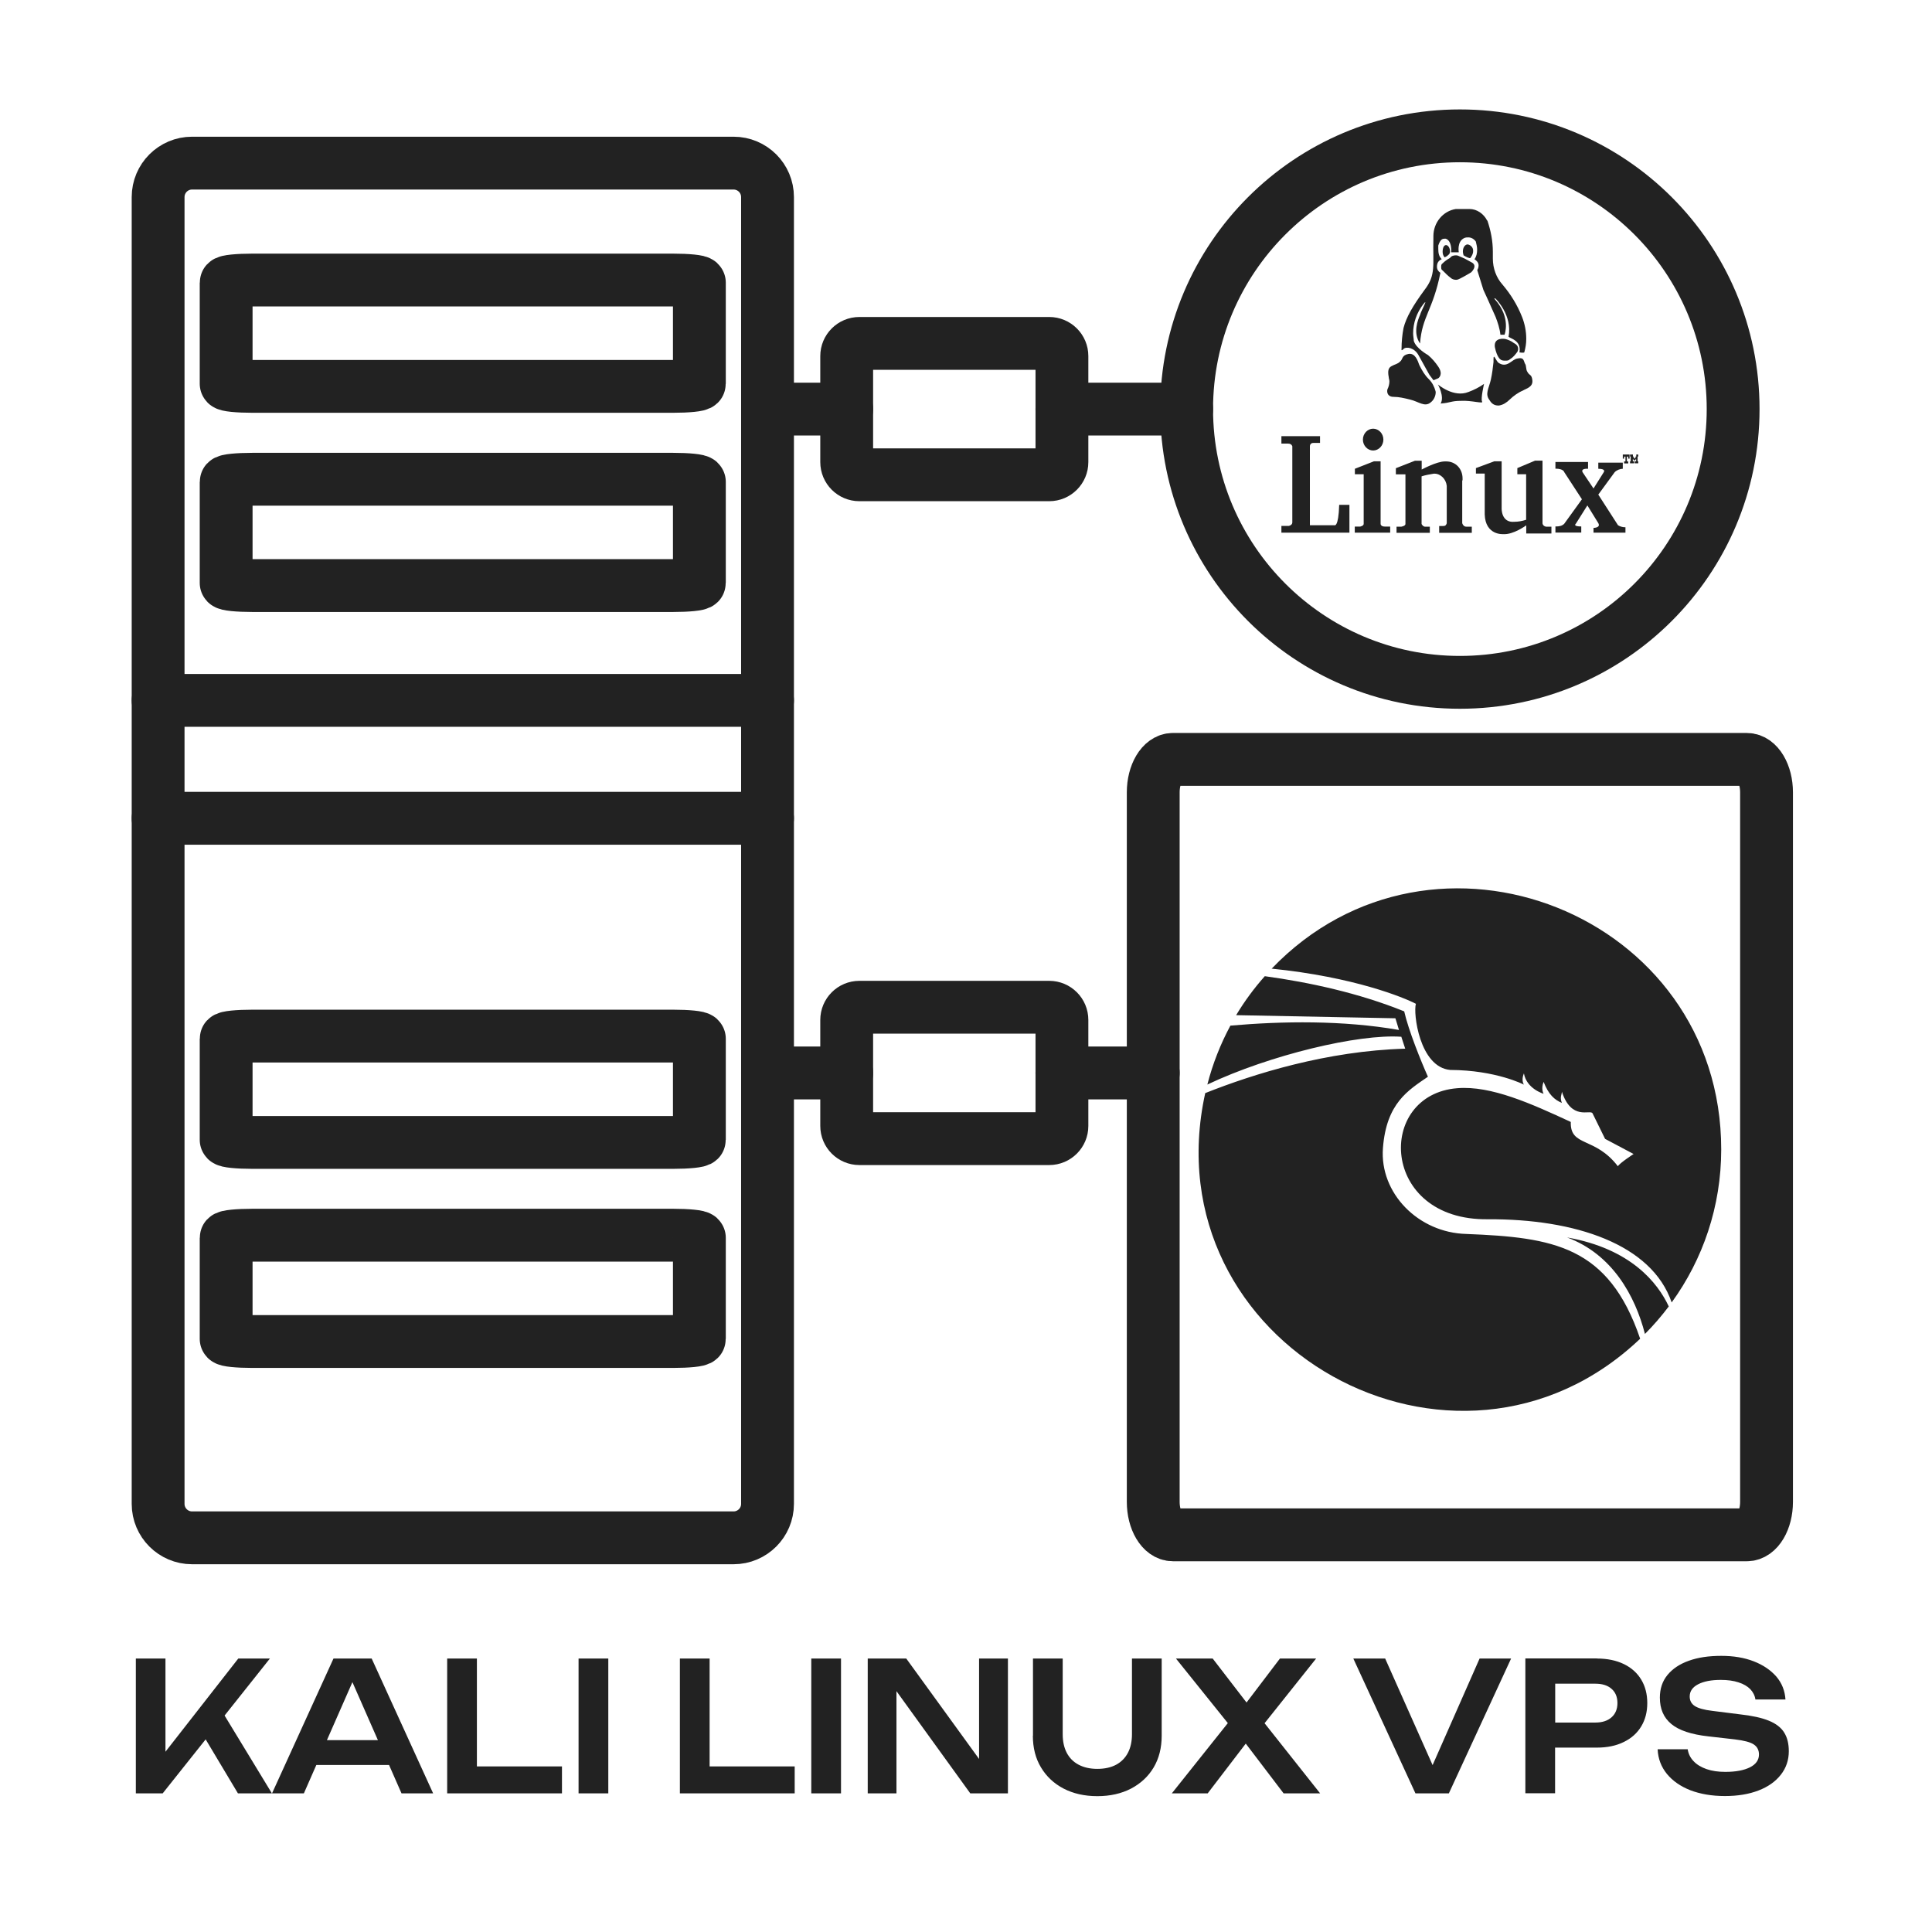 <?xml version="1.0" encoding="UTF-8"?> <svg xmlns="http://www.w3.org/2000/svg" width="256" height="256" viewBox="0 0 256 256" fill="none"><path d="M97.201 21.615H25.451C22.966 21.615 20.951 23.629 20.951 26.115V199.27C20.951 201.755 22.966 203.77 25.451 203.77H97.201C99.686 203.77 101.701 201.755 101.701 199.27V26.115C101.701 23.629 99.686 21.615 97.201 21.615Z" stroke="#222222" stroke-width="7" stroke-miterlimit="22.926" stroke-linecap="round" stroke-linejoin="round"></path><path d="M89.174 163.668H33.463C31.531 163.668 29.966 163.826 29.966 164.022V177.404C29.966 177.6 31.531 177.758 33.463 177.758H89.174C91.106 177.758 92.671 177.6 92.671 177.404V164.022C92.671 163.826 91.106 163.668 89.174 163.668Z" stroke="#222222" stroke-width="7" stroke-miterlimit="22.926" stroke-linecap="round" stroke-linejoin="round"></path><path d="M89.174 137.288H33.463C31.531 137.288 29.966 137.446 29.966 137.642V151.024C29.966 151.219 31.531 151.378 33.463 151.378H89.174C91.106 151.378 92.671 151.219 92.671 151.024V137.642C92.671 137.446 91.106 137.288 89.174 137.288Z" stroke="#222222" stroke-width="7" stroke-miterlimit="22.926" stroke-linecap="round" stroke-linejoin="round"></path><path d="M89.174 63.502H33.463C31.531 63.502 29.966 63.66 29.966 63.856V77.238C29.966 77.434 31.531 77.592 33.463 77.592H89.174C91.106 77.592 92.671 77.434 92.671 77.238V63.856C92.671 63.66 91.106 63.502 89.174 63.502Z" stroke="#222222" stroke-width="7" stroke-miterlimit="22.926" stroke-linecap="round" stroke-linejoin="round"></path><path d="M89.174 37.107H33.463C31.531 37.107 29.966 37.265 29.966 37.461V50.843C29.966 51.038 31.531 51.197 33.463 51.197H89.174C91.106 51.197 92.671 51.038 92.671 50.843V37.461C92.671 37.265 91.106 37.107 89.174 37.107Z" stroke="#222222" stroke-width="7" stroke-miterlimit="22.926" stroke-linecap="round" stroke-linejoin="round"></path><path d="M101.701 108.428H20.951M20.951 92.803H101.701" stroke="#222222" stroke-width="7" stroke-miterlimit="22.926" stroke-linecap="round" stroke-linejoin="round"></path><path d="M139.029 45.502H113.873C112.944 45.502 112.191 46.255 112.191 47.184V61.23C112.191 62.159 112.944 62.912 113.873 62.912H139.029C139.958 62.912 140.711 62.159 140.711 61.23V47.184C140.711 46.255 139.958 45.502 139.029 45.502Z" stroke="#222222" stroke-width="7" stroke-miterlimit="22.926" stroke-linecap="round" stroke-linejoin="round"></path><path d="M101.7 54.207H112.191" stroke="#222222" stroke-width="7" stroke-miterlimit="22.926" stroke-linecap="round" stroke-linejoin="round"></path><path d="M140.71 54.207H157.235" stroke="#222222" stroke-width="7" stroke-miterlimit="22.926" stroke-linecap="round" stroke-linejoin="round"></path><path d="M139.029 133.466H113.873C112.944 133.466 112.191 134.219 112.191 135.148V149.194C112.191 150.123 112.944 150.876 113.873 150.876H139.029C139.958 150.876 140.711 150.123 140.711 149.194V135.148C140.711 134.219 139.958 133.466 139.029 133.466Z" stroke="#222222" stroke-width="7" stroke-miterlimit="22.926" stroke-linecap="round" stroke-linejoin="round"></path><path d="M101.7 142.171H112.191" stroke="#222222" stroke-width="7" stroke-miterlimit="22.926" stroke-linecap="round" stroke-linejoin="round"></path><path d="M140.71 142.171H152.809" stroke="#222222" stroke-width="7" stroke-miterlimit="22.926" stroke-linecap="round" stroke-linejoin="round"></path><path d="M193.442 90.414C213.438 90.414 229.649 74.203 229.649 54.207C229.649 34.21 213.438 18 193.442 18C173.445 18 157.235 34.21 157.235 54.207C157.235 74.203 173.445 90.414 193.442 90.414Z" stroke="#222222" stroke-width="7" stroke-miterlimit="22.926" stroke-linecap="round" stroke-linejoin="round"></path><path d="M231.478 100.624H155.406C153.972 100.624 152.809 102.579 152.809 104.991V199.005C152.809 201.417 153.972 203.372 155.406 203.372H231.478C232.913 203.372 234.075 201.417 234.075 199.005V104.991C234.075 102.579 232.913 100.624 231.478 100.624Z" stroke="#222222" stroke-width="7" stroke-miterlimit="22.926" stroke-linecap="round" stroke-linejoin="round"></path><path fill-rule="evenodd" clip-rule="evenodd" d="M168.493 128.361C189.901 106.038 228.07 121.087 228.07 152.307C228.07 159.876 225.636 166.884 221.505 172.58C218.864 164.848 208.683 161.499 197.16 161.558C182.834 161.75 182.303 145.033 193.103 144.192C197.573 143.824 202.914 146.243 208.137 148.663C208.034 152.012 211.324 150.552 214.378 154.535C214.6 154.122 216.459 152.912 216.459 152.912L212.682 150.906L211.015 147.512C210.69 146.981 208.226 148.545 206.957 144.65C206.972 144.989 206.647 145.358 206.957 146.14C205.998 145.742 205.187 145.048 204.537 143.352C204.154 144.325 204.537 144.93 204.537 144.93C204.537 144.93 202.295 144.296 201.926 142.23C201.528 143.16 201.926 143.72 201.926 143.72C201.926 143.72 198.252 141.802 192.159 141.773C188.086 141.404 187.231 134.219 187.614 133.009C186.036 132.183 179.426 129.453 168.463 128.346L168.493 128.361ZM163.786 134.529C164.893 132.684 166.162 130.958 167.593 129.35C173.495 130.161 180.045 131.578 186.065 134.012C186.626 136.506 188.308 140.666 189.208 142.673C186.611 144.458 183.705 146.155 183.247 152.115C182.79 158.091 187.924 163.343 194.298 163.506C205.777 163.963 213.139 165.055 217.329 177.389C192.896 200.627 152.337 178.275 159.699 144.842C166.162 142.275 175.841 139.25 186.198 138.955L185.682 137.376C180.016 136.978 168.286 139.781 159.98 143.706C160.688 140.961 161.721 138.335 163.034 135.901C169.939 135.296 177.95 135.178 185.372 136.476L184.9 134.927L163.816 134.514L163.786 134.529ZM207.621 163.963C216.12 165.453 219.675 170.012 221.121 173.111C220.147 174.394 219.1 175.619 217.964 176.755C216.651 171.665 213.626 166.191 207.636 163.963H207.621Z" fill="#222222"></path><path fill-rule="evenodd" clip-rule="evenodd" d="M202.413 49.323C202.679 49.78 202.959 49.589 203.048 50.4C203.136 51.3 202.236 51.477 201.779 51.757C201.144 52.023 200.525 52.48 200.067 52.923C199.61 53.366 199.167 53.646 198.621 53.734H198.533C197.987 53.734 197.633 53.469 197.367 53.012C196.733 52.2 197.279 51.477 197.544 50.312C197.721 49.5 197.81 48.777 197.898 47.966C197.898 47.789 197.898 47.7 197.898 47.597C197.898 46.785 198.164 47.685 198.533 48.054C199.698 48.865 200.333 47.597 201.056 47.508C201.867 47.331 201.867 47.685 202.044 48.143C202.31 48.497 202.133 48.954 202.413 49.308V49.323ZM196.644 50.857C196.644 50.857 196.187 52.835 196.379 53.203C196.644 53.557 194.933 53.026 193.59 53.115C192.233 53.115 192.233 53.38 190.89 53.469C191.436 52.569 190.536 50.946 190.536 50.946C190.536 50.946 192.616 52.746 194.593 51.934C195.316 51.669 196.039 51.3 196.659 50.857H196.644ZM190.241 51.934C190.241 52.48 189.975 53.011 189.606 53.292C188.795 54.015 187.984 53.203 186.818 52.938C186.095 52.761 185.372 52.584 184.649 52.584C183.838 52.584 183.749 51.949 183.838 51.595C184.015 51.241 184.103 50.872 184.103 50.518C184.103 50.341 184.015 50.149 184.015 49.972C183.838 49.072 184.015 48.718 184.369 48.526C184.811 48.261 185.18 48.261 185.534 47.892C185.888 47.626 185.711 47.08 186.611 46.903C187.511 46.726 187.866 47.803 188.057 48.349C188.411 49.072 188.78 49.707 189.326 50.238C189.784 50.695 190.049 51.226 190.226 51.861V51.949L190.241 51.934ZM169.777 57.792H174.911V58.692H174.011C173.746 58.692 173.569 58.869 173.569 59.149V69.595H176.815C176.815 69.595 177.361 69.949 177.449 66.895H178.806V70.584H169.792V69.684H170.78C170.78 69.684 171.238 69.595 171.238 69.226V59.134C171.238 59.134 171.149 58.78 170.692 58.78H169.792V57.792H169.777ZM182.038 61.126H182.938V69.418C182.938 69.418 182.938 69.772 183.483 69.772H184.206V70.584H179.515V69.772H180.238C180.238 69.772 180.695 69.684 180.695 69.418V62.838H179.529V62.115L182.052 61.126H182.038ZM198.975 61.126V67.338C198.975 67.338 198.887 69.315 200.687 69.138C201.144 69.138 201.675 69.049 202.221 68.872V62.838H201.056V62.026L203.402 61.038H204.39V69.33C204.39 69.33 204.39 69.684 204.848 69.787H205.571V70.687H202.236V69.61C202.236 69.61 200.525 70.879 199.167 70.775C199.167 70.775 196.821 70.953 196.733 68.164V62.749H195.567V62.026L198.002 61.126H198.99H198.975ZM193.752 63.649V69.33C193.841 69.595 194.018 69.787 194.298 69.787H195.021V70.599H190.698V69.698H191.244C191.51 69.698 191.598 69.61 191.702 69.344V64.387C191.613 63.487 190.89 62.764 190.079 62.764C190.079 62.764 190.079 62.764 189.99 62.764C189.444 62.853 188.913 62.941 188.367 63.118V69.433C188.456 69.61 188.633 69.787 188.824 69.787H189.459V70.599H185.047V69.787H185.682C185.682 69.787 186.228 69.699 186.228 69.433V62.852H184.959V62.041L187.482 61.053H188.382V62.218C188.382 62.218 190.359 61.141 191.451 61.141C191.539 61.141 191.628 61.141 191.628 61.141C192.897 61.141 193.797 62.13 193.797 63.398C193.797 63.487 193.797 63.576 193.797 63.664L193.752 63.649ZM206.102 61.215H210.425V62.115C210.425 62.115 209.436 62.026 209.702 62.572L211.148 64.726L212.505 62.572C212.505 62.572 212.859 62.115 211.782 62.115V61.303H215.028V62.115C214.674 62.115 214.216 62.292 213.951 62.572L211.782 65.538L214.394 69.595C214.659 69.772 215.028 69.861 215.293 69.861H215.382V70.584H211.148V69.949C211.148 69.949 212.136 69.949 211.782 69.315L210.336 66.969L208.802 69.403C208.802 69.403 208.344 69.758 209.525 69.758V70.569H206.102V69.758C206.19 69.758 206.19 69.758 206.19 69.758C206.648 69.758 207.002 69.669 207.267 69.403L209.613 66.157L207.267 62.557C207.267 62.557 207.179 62.1 206.102 62.1V61.2V61.215ZM215.028 60.226H215.928V60.772H215.751V60.507H215.574V61.141H215.751V61.407H215.205V61.141H215.382V60.507H215.205V60.772H215.028V60.226ZM216.016 60.226H216.371V60.492H216.459V60.669H216.548V60.758H216.636V60.669H216.725V60.492H216.813V60.226H217.079V60.492H216.99V61.126H217.079V61.392H216.621V61.126H216.798V60.861H216.71V60.949H216.621V61.038H216.533V60.949H216.444V60.861H216.356V61.126H216.533V61.392H215.987V61.126H216.076V60.492H215.987V60.226H216.016ZM181.949 56.803C182.672 56.803 183.306 57.438 183.306 58.249C183.306 59.061 182.672 59.695 181.949 59.695C181.226 59.695 180.592 59.061 180.592 58.249C180.592 57.438 181.226 56.803 181.949 56.803ZM197.087 29.228C197.544 30.585 197.81 31.928 197.81 33.374C197.81 33.639 197.81 33.92 197.81 34.185V34.274C197.81 35.542 198.267 36.797 199.079 37.697C200.156 38.966 201.056 40.397 201.69 42.02C202.044 42.92 202.236 43.908 202.236 44.897C202.236 45.531 202.148 46.062 201.971 46.697C201.971 46.697 201.882 46.785 201.336 46.697C201.602 45.162 200.259 44.897 199.89 44.631C200.436 41.754 198.179 39.585 198.179 39.585C198.09 39.497 197.913 39.497 198.09 39.674C200.259 42.108 199.359 44.351 199.359 44.351H198.813C198.725 43.539 198.459 42.728 198.179 42.005C197.633 40.736 196.556 38.405 196.556 38.405L195.744 35.793C195.833 35.616 195.921 35.439 195.921 35.159C195.921 34.805 195.656 34.525 195.375 34.347C195.641 33.993 195.729 33.536 195.729 33.079C195.729 32.725 195.641 32.356 195.552 32.002C195.287 31.633 194.918 31.456 194.564 31.456C194.387 31.456 194.21 31.456 194.018 31.544C193.029 32.002 193.295 33.433 193.295 33.433C193.118 33.433 192.926 33.433 192.838 33.433C192.661 33.433 192.469 33.433 192.292 33.433C192.38 31.898 191.657 31.544 191.392 31.633C191.126 31.633 190.846 31.721 190.58 32.533C190.58 32.621 190.58 32.798 190.58 32.99C190.58 33.536 190.669 33.979 191.038 34.347C190.58 34.525 190.403 34.893 190.403 35.336C190.403 35.69 190.58 35.97 190.861 36.148C189.872 41.105 188.426 41.916 188.161 45.516C187.172 44.07 187.895 42.359 188.161 41.739C188.338 41.105 189.326 39.394 188.603 40.294C187.703 41.459 187.246 42.816 187.246 44.174C187.246 44.528 187.334 44.897 187.334 45.162C187.6 46.151 189.223 47.051 189.223 47.051C189.769 47.508 190.211 48.039 190.58 48.585C191.303 49.662 190.58 50.12 190.58 50.12L189.946 50.385L189.4 49.662C189.4 49.662 188.5 48.039 187.954 47.051C187.408 46.062 186.331 45.885 185.977 46.239C185.623 46.608 185.711 46.239 185.711 46.239C185.711 45.339 185.8 44.351 185.977 43.451C186.346 42.005 187.246 40.471 188.765 38.405C190.3 36.428 189.843 35.159 189.931 31.559C189.931 31.47 189.931 31.382 189.931 31.293C189.931 29.493 191.2 27.959 192.911 27.693C193.177 27.693 193.546 27.693 193.811 27.693C194.077 27.693 194.446 27.693 194.711 27.693C195.7 27.693 196.6 28.328 197.057 29.228H197.087ZM201.056 46.623C200.79 46.977 200.51 47.346 200.067 47.611C199.89 47.789 199.713 47.789 199.433 47.789C199.256 47.789 198.99 47.789 198.798 47.611C198.798 47.611 198.356 47.346 198.075 45.989C197.898 44.631 199.433 44.912 199.433 44.912C199.802 45 200.244 45.177 200.598 45.458C201.498 45.9 201.056 46.623 201.056 46.623ZM195.198 33.285C195.198 33.639 195.021 33.92 194.829 34.185C194.741 34.274 194.195 34.008 193.929 33.831C193.929 33.743 193.841 33.566 193.841 33.374C193.841 33.374 193.841 33.374 193.841 33.285C193.841 32.828 194.107 32.385 194.475 32.385C194.933 32.474 195.198 32.843 195.198 33.197C195.198 33.285 195.198 33.285 195.198 33.285ZM191.598 32.474C191.864 32.474 192.144 32.828 192.144 33.374C192.144 33.462 192.056 33.551 192.056 33.639C191.879 33.816 191.702 33.993 191.421 34.097C191.244 33.92 191.156 33.639 191.156 33.374C191.156 32.828 191.333 32.474 191.613 32.474H191.598ZM194.933 34.731C195.921 35.188 194.933 36.088 194.933 36.088C194.933 36.088 194.033 36.634 193.487 36.9C193.31 36.989 193.133 37.077 192.941 37.077C192.675 37.077 192.395 36.988 192.218 36.811C191.849 36.546 191.495 36.177 191.141 35.823C190.964 35.734 190.964 35.557 190.964 35.365C190.964 35.188 190.964 35.011 191.141 34.908C191.406 34.643 191.775 34.362 192.129 34.185C192.307 33.92 192.587 33.831 192.941 33.831C193.118 33.831 193.31 33.92 193.487 34.008C194.121 34.274 193.944 34.185 194.933 34.731Z" fill="#222222"></path><path fill-rule="evenodd" clip-rule="evenodd" d="M206.072 223.098V228.247H211.398C212.313 228.247 213.021 228.011 213.537 227.554C214.054 227.097 214.319 226.462 214.319 225.665C214.319 224.854 214.054 224.22 213.537 223.777C213.021 223.32 212.298 223.098 211.398 223.098H206.072ZM50.076 230.579L46.697 222.892L43.318 230.579H50.076ZM18 237.631V219.764H21.925V232.113L31.574 219.764H35.764L29.759 227.318L36.03 237.631H31.53L27.251 230.475L21.556 237.631H18ZM36.044 237.631L44.189 219.764H49.249L57.394 237.631H53.203L51.551 233.869H41.916L40.264 237.631H36.074H36.044ZM59.253 219.764H63.192V234.061H74.464V237.631H59.253V219.764ZM76.663 219.764H80.602V237.631H76.663V219.764ZM90.089 219.764H94.028V234.061H105.301V237.631H90.089V219.764ZM107.499 219.764H111.438V237.631H107.499V219.764ZM120.084 219.764L129.733 233.072V219.764H133.555V237.631H128.568L118.786 224.087V237.631H114.979V219.764H120.084ZM136.875 229.988V219.764H140.814V229.797C140.814 230.741 140.991 231.567 141.345 232.246C141.699 232.925 142.215 233.456 142.909 233.825C143.602 234.193 144.429 234.385 145.402 234.385C146.391 234.385 147.232 234.193 147.911 233.825C148.589 233.456 149.106 232.925 149.46 232.246C149.814 231.567 149.991 230.741 149.991 229.797V219.764H153.93V229.988C153.93 231.597 153.576 232.998 152.868 234.193C152.16 235.388 151.157 236.318 149.873 236.997C148.589 237.661 147.099 238 145.402 238C143.706 238 142.216 237.661 140.932 236.997C139.663 236.333 138.66 235.403 137.937 234.193C137.214 232.998 136.86 231.597 136.86 229.988H136.875ZM155.789 219.764H160.688L165.173 225.592L169.599 219.764H174.394L167.563 228.336L174.926 237.631H170.086L165.07 231.036L160.024 237.631H155.273L162.694 228.321L155.819 219.764H155.789ZM187.555 237.631L179.322 219.764H183.542L189.827 233.884L196.054 219.764H200.229L191.981 237.631H187.555ZM211.604 219.764C212.977 219.764 214.172 220.015 215.175 220.501C216.178 220.988 216.946 221.682 217.477 222.567C218.008 223.452 218.273 224.485 218.273 225.665C218.273 226.846 218.008 227.864 217.477 228.749C216.946 229.634 216.178 230.328 215.175 230.815C214.172 231.316 212.977 231.567 211.604 231.567H206.057V237.616H202.118V219.749H211.604V219.764ZM219.646 231.788H223.629C223.718 232.393 223.983 232.925 224.411 233.367C224.839 233.825 225.414 234.164 226.123 234.415C226.846 234.666 227.672 234.784 228.616 234.784C229.988 234.784 231.08 234.577 231.877 234.179C232.673 233.78 233.072 233.205 233.072 232.482C233.072 231.906 232.851 231.464 232.393 231.154C231.936 230.844 231.095 230.623 229.855 230.475L226.359 230.077C224.101 229.826 222.464 229.28 221.46 228.439C220.442 227.598 219.941 226.447 219.941 224.942C219.941 223.762 220.28 222.759 220.944 221.948C221.623 221.121 222.567 220.487 223.777 220.059C225.001 219.616 226.432 219.41 228.085 219.41C229.693 219.41 231.124 219.646 232.378 220.133C233.632 220.619 234.621 221.298 235.374 222.154C236.111 223.024 236.51 224.028 236.583 225.193H232.6C232.526 224.662 232.29 224.22 231.921 223.821C231.537 223.438 231.021 223.128 230.357 222.921C229.693 222.7 228.911 222.597 228.011 222.597C226.757 222.597 225.754 222.788 225.016 223.172C224.278 223.556 223.895 224.087 223.895 224.795C223.895 225.341 224.116 225.754 224.559 226.049C225.001 226.344 225.783 226.566 226.89 226.698L230.534 227.156C232.142 227.333 233.426 227.613 234.37 227.997C235.314 228.38 236.008 228.911 236.406 229.561C236.819 230.21 237.026 231.036 237.026 232.039C237.026 233.234 236.672 234.267 235.964 235.167C235.255 236.067 234.282 236.761 233.013 237.248C231.744 237.735 230.268 237.985 228.557 237.985C226.831 237.985 225.296 237.72 223.983 237.218C222.67 236.702 221.637 235.979 220.87 235.049C220.118 234.12 219.705 233.043 219.646 231.803V231.788Z" fill="#222222"></path></svg> 
